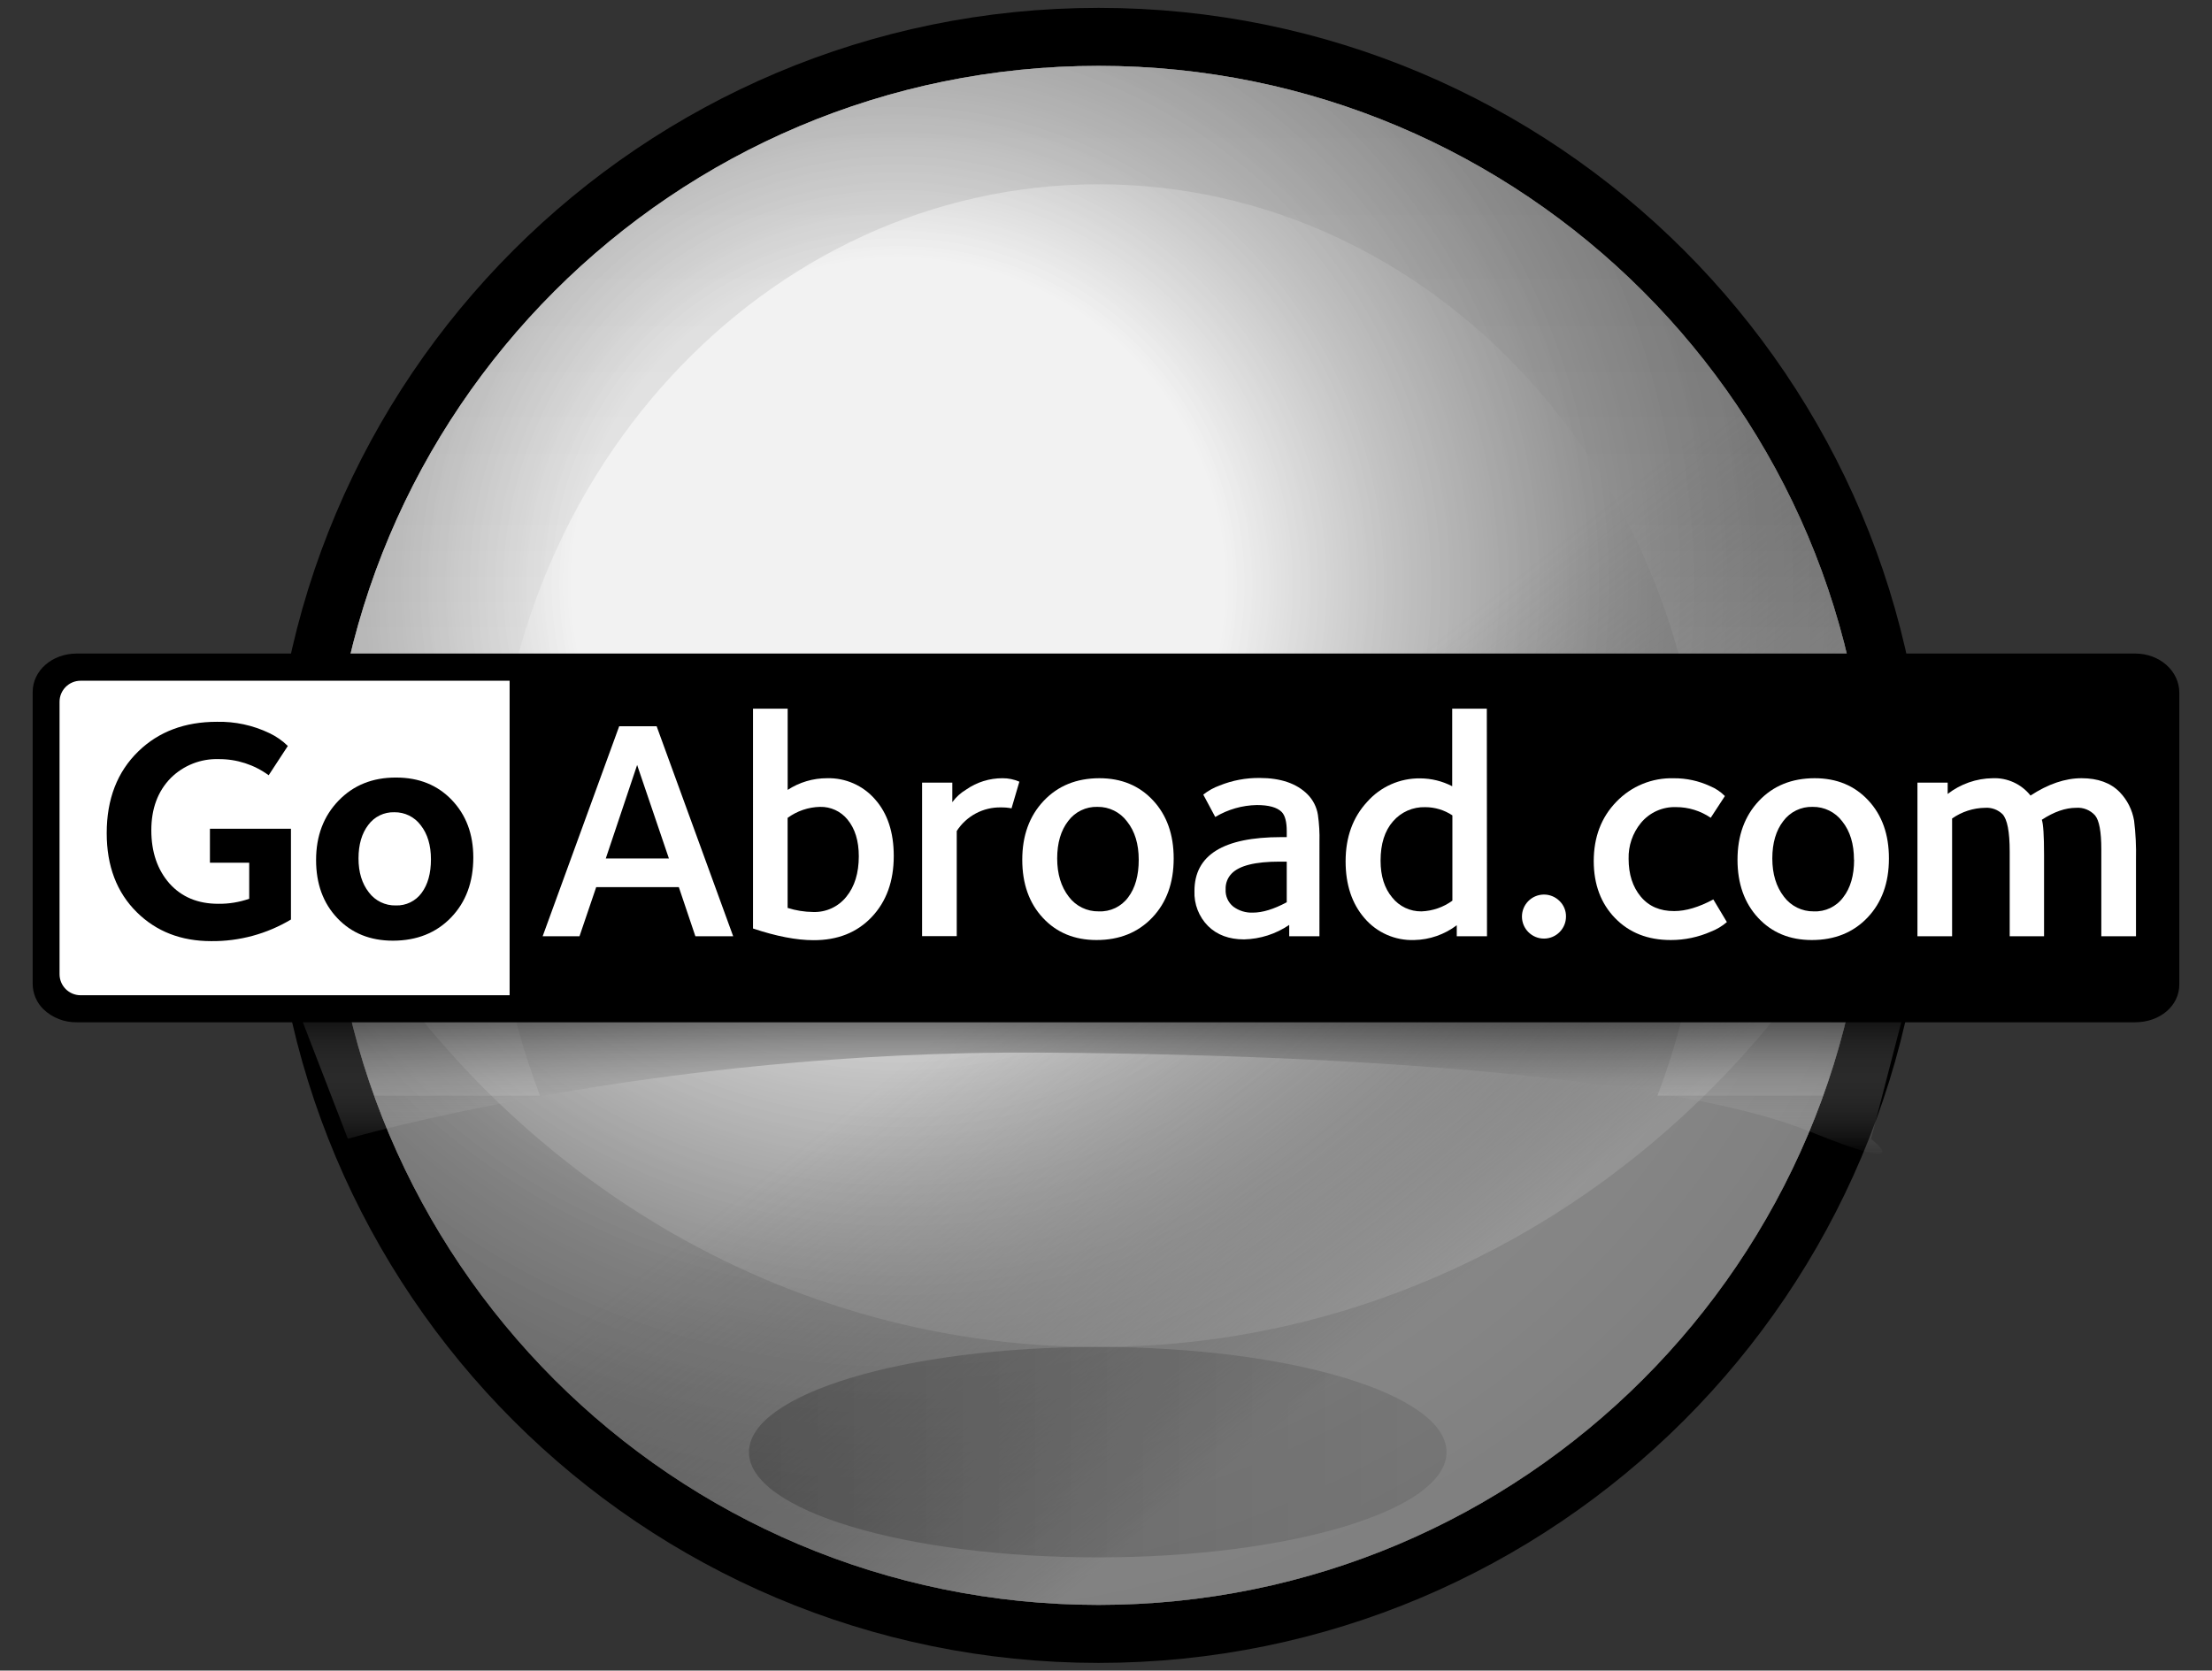 <?xml version="1.0" encoding="UTF-8"?> <svg xmlns="http://www.w3.org/2000/svg" xmlns:xlink="http://www.w3.org/1999/xlink" version="1.1" id="Layer_1" x="0px" y="0px" viewBox="0 0 132.377 100" style="enable-background:new 0 0 132.377 100;" xml:space="preserve"><rect x="0" y="0" width="132.377" height="100" fill="#333333" stroke="none"/> <style type="text/css"> .st0{fill:none;stroke:#000000;stroke-width:6.945;} .st1{fill:#585858;} .st2{opacity:0.87;fill:url(#SVGID_1_);enable-background:new ;} .st3{opacity:0.4;fill:url(#SVGID_2_);enable-background:new ;} .st4{opacity:0.61;fill:url(#SVGID_3_);enable-background:new ;} .st5{opacity:0.25;fill:url(#SVGID_4_);enable-background:new ;} .st6{opacity:0.15;fill:url(#SVGID_5_);enable-background:new ;} .st7{opacity:0.1;} .st8{opacity:0.65;} .st9{fill:url(#SVGID_6_);} .st10{fill:#FFFFFF;} </style> <g> <path class="st0" d="M111.814,50.005c0-25.439-20.628-46.062-46.064-46.062S19.686,24.565,19.686,50.005 s20.622,46.062,46.056,46.062S111.814,75.442,111.814,50.005z"></path> <path class="st1" d="M111.814,50.005c0-25.439-20.628-46.062-46.064-46.062S19.686,24.565,19.686,50.005 s20.622,46.062,46.056,46.062S111.814,75.442,111.814,50.005z"></path> <radialGradient id="SVGID_1_" cx="1859.751" cy="-959.045" r="77.213" gradientTransform="matrix(1.1 0 0 -1.1 -1991.972 -1019.95)" gradientUnits="userSpaceOnUse"> <stop offset="0.23" style="stop-color:#FFFFFF"></stop> <stop offset="0.28" style="stop-color:#E9E9E9"></stop> <stop offset="0.35" style="stop-color:#CBCBCB"></stop> <stop offset="0.43" style="stop-color:#AEAEAE"></stop> <stop offset="0.5" style="stop-color:#959595"></stop> <stop offset="0.58" style="stop-color:#818181"></stop> <stop offset="0.67" style="stop-color:#6F6F6F"></stop> <stop offset="0.76" style="stop-color:#626262"></stop> <stop offset="0.86" style="stop-color:#5B5B5B"></stop> <stop offset="1" style="stop-color:#585858"></stop> </radialGradient> <path class="st2" d="M111.814,50.005c0-25.439-20.628-46.062-46.064-46.062S19.686,24.565,19.686,50.005 s20.622,46.062,46.056,46.062S111.814,75.442,111.814,50.005z"></path> <radialGradient id="SVGID_2_" cx="1859.751" cy="-959.045" r="77.213" gradientTransform="matrix(1.1 0 0 -1.1 -1991.972 -1019.95)" gradientUnits="userSpaceOnUse"> <stop offset="0.23" style="stop-color:#FFFFFF"></stop> <stop offset="0.28" style="stop-color:#E9E9E9"></stop> <stop offset="0.35" style="stop-color:#CBCBCB"></stop> <stop offset="0.43" style="stop-color:#AEAEAE"></stop> <stop offset="0.5" style="stop-color:#959595"></stop> <stop offset="0.58" style="stop-color:#818181"></stop> <stop offset="0.67" style="stop-color:#6F6F6F"></stop> <stop offset="0.76" style="stop-color:#626262"></stop> <stop offset="0.86" style="stop-color:#5B5B5B"></stop> <stop offset="1" style="stop-color:#585858"></stop> </radialGradient> <path class="st3" d="M111.814,50.005c0-25.439-20.628-46.062-46.064-46.062S19.686,24.565,19.686,50.005 s20.622,46.062,46.056,46.062S111.814,75.442,111.814,50.005z"></path> <linearGradient id="SVGID_3_" gradientUnits="userSpaceOnUse" x1="1835.898" y1="-1380.893" x2="1826.557" y2="-1369.163" gradientTransform="matrix(2.06 0 0 -2.06 -3694.799 -2767.76)"> <stop offset="0" style="stop-color:#AAAAAA"></stop> <stop offset="1" style="stop-color:#585858;stop-opacity:0"></stop> </linearGradient> <path class="st4" d="M111.814,50.005c0-25.439-20.628-46.062-46.064-46.062S19.686,24.565,19.686,50.005 s20.622,46.062,46.056,46.062S111.814,75.442,111.814,50.005z"></path> <linearGradient id="SVGID_4_" gradientUnits="userSpaceOnUse" x1="1834.715" y1="-1385.769" x2="1812.97" y2="-1385.769" gradientTransform="matrix(2.06 0 0 -2.06 -3694.799 -2767.76)"> <stop offset="0" style="stop-color:#585858"></stop> <stop offset="0.98" style="stop-color:#070707"></stop> </linearGradient> <path class="st5" d="M86.568,86.925c0-3.479-9.345-6.298-20.876-6.298s-20.872,2.818-20.872,6.298 c0,3.479,9.349,6.298,20.872,6.298S86.568,90.404,86.568,86.925z"></path> <linearGradient id="SVGID_5_" gradientUnits="userSpaceOnUse" x1="1825.509" y1="-1378.684" x2="1825.509" y2="-1338.769" gradientTransform="matrix(2.06 0 0 -2.06 -3694.799 -2767.76)"> <stop offset="0.23" style="stop-color:#FFFFFF"></stop> <stop offset="0.28" style="stop-color:#E9E9E9"></stop> <stop offset="0.35" style="stop-color:#CBCBCB"></stop> <stop offset="0.43" style="stop-color:#AEAEAE"></stop> <stop offset="0.5" style="stop-color:#959595"></stop> <stop offset="0.58" style="stop-color:#818181"></stop> <stop offset="0.67" style="stop-color:#6F6F6F"></stop> <stop offset="0.76" style="stop-color:#626262"></stop> <stop offset="0.86" style="stop-color:#5B5B5B"></stop> <stop offset="1" style="stop-color:#585858"></stop> </linearGradient> <path class="st6" d="M32.319,65.588c-1.856-4.843-2.803-9.986-2.794-15.172c0-21.756,16.215-39.384,36.218-39.384 S101.96,28.67,101.96,50.416c0.014,5.184-0.925,10.326-2.771,15.17h9.915c1.796-4.998,2.713-10.27,2.709-15.582 c0-25.439-20.628-46.062-46.064-46.062S19.686,24.565,19.686,50.005c0,5.312,0.918,10.584,2.713,15.583H32.319z"></path> <g class="st7"> <g> <path d="M65.692,80.627c-19.635,0-36.778-11.19-46.004-27.828c0,0.036,0,0.079,0,0.117c0,25.441,20.622,46.062,46.064,46.062 s46.062-20.62,46.062-46.06c0-0.105,0-0.198,0-0.307C102.603,69.364,85.408,80.627,65.692,80.627z"></path> </g> </g> <g class="st8"> <g> <linearGradient id="SVGID_6_" gradientUnits="userSpaceOnUse" x1="65.875" y1="54.839" x2="65.875" y2="32.707" gradientTransform="matrix(1 0 0 -1 0 102)"> <stop offset="0.57" style="stop-color:#000000"></stop> <stop offset="1" style="stop-color:#FFFFFF;stop-opacity:0"></stop> </linearGradient> <path class="st9" d="M111.972,68.177l2.128-8.213H17.65l3.167,8.201c0,0,18.208-5.306,41.429-5.158 c23.221,0.148,39.36,2.003,46.048,4.72S111.972,68.177,111.972,68.177z"></path> </g> </g> <path d="M127.777,39.12H4.601c-1.482,0-2.646,1.015-2.646,2.31v17.452c0.001,0.576,0.232,1.127,0.643,1.53 c0.539,0.513,1.259,0.794,2.003,0.78h123.17c1.486,0,2.65-0.974,2.65-2.268V41.469C130.421,40.17,129.257,39.12,127.777,39.12z"></path> <path class="st10" d="M28.091,40.748L28.091,40.748c-0.028,0-0.055,0-0.085,0H4.825c-0.696,0-1.261,0.564-1.261,1.261v16.304 c0,0.696,0.564,1.261,1.261,1.261h23.181c0.03,0,0.057,0,0.085,0l0,0h2.407V40.748H28.091z"></path> <path d="M17.412,55.041c-1.441,0.863-3.092,1.311-4.772,1.294c-1.802,0-3.287-0.577-4.453-1.73 c-1.201-1.187-1.801-2.765-1.801-4.734c0-2.041,0.633-3.675,1.9-4.902c1.213-1.176,2.778-1.763,4.696-1.763 c1.084-0.024,2.159,0.208,3.137,0.677c0.409,0.193,0.783,0.453,1.106,0.77l-1.146,1.753c-0.865-0.634-1.91-0.972-2.983-0.966 c-1.072-0.036-2.112,0.372-2.874,1.128c-0.778,0.792-1.167,1.837-1.166,3.135c0.001,1.298,0.364,2.36,1.089,3.184 c0.724,0.807,1.695,1.212,2.911,1.213c0.632,0.009,1.261-0.093,1.858-0.301v-2.159h-2.351v-2.031h4.849L17.412,55.041z"></path> <path d="M28.325,51.325c0,1.478-0.445,2.677-1.334,3.598c-0.889,0.921-2.048,1.383-3.475,1.385c-1.366,0-2.474-0.449-3.325-1.346 c-0.851-0.897-1.276-2.059-1.275-3.485c0-1.437,0.447-2.62,1.342-3.549s2.044-1.391,3.448-1.385c1.366,0,2.477,0.448,3.333,1.344 C27.895,48.783,28.324,49.929,28.325,51.325z M25.79,51.438c0-0.839-0.203-1.519-0.61-2.038c-0.371-0.5-0.961-0.791-1.583-0.78 c-0.613-0.018-1.195,0.266-1.558,0.76c-0.388,0.507-0.583,1.174-0.584,2.001c-0.001,0.827,0.206,1.507,0.621,2.038 c0.38,0.505,0.981,0.796,1.613,0.78c0.607,0.021,1.184-0.26,1.542-0.75C25.604,52.948,25.79,52.278,25.79,51.438z"></path> <path class="st10" d="M43.877,56.043h-2.262l-0.99-2.939h-4.946l-0.999,2.939h-2.205l4.58-12.569h2.242L43.877,56.043z M40.031,51.388l-1.902-5.597l-1.876,5.597H40.031z"></path> <path class="st10" d="M53.487,51.238c0,1.508-0.44,2.727-1.32,3.655c-0.88,0.929-2.042,1.391-3.485,1.385 c-1.017,0-2.223-0.233-3.618-0.699V42.419h2.074v4.863c0.7-0.457,1.519-0.7,2.355-0.699c1.099-0.03,2.153,0.433,2.874,1.263 C53.114,48.687,53.487,49.818,53.487,51.238z M51.395,51.257c0-0.924-0.226-1.658-0.679-2.205 c-0.401-0.491-1.007-0.769-1.641-0.754c-0.699,0.016-1.376,0.246-1.94,0.659v5.389c0.494,0.157,1.008,0.239,1.526,0.245 c0.77,0.027,1.508-0.312,1.989-0.914C51.146,53.068,51.394,52.261,51.395,51.257L51.395,51.257z"></path> <path class="st10" d="M61.004,46.791l-0.469,1.595c-0.205-0.04-0.414-0.058-0.623-0.055c-1.071-0.025-2.078,0.511-2.656,1.413 v6.294h-2.074v-9.191h1.809v1.17c0.223-0.305,0.505-0.561,0.829-0.754c0.638-0.445,1.399-0.682,2.177-0.679 C60.343,46.581,60.686,46.652,61.004,46.791z"></path> <path class="st10" d="M70.239,51.388c0,1.459-0.427,2.637-1.28,3.535c-0.854,0.897-1.966,1.346-3.337,1.346 c-1.319,0-2.39-0.443-3.212-1.328c-0.822-0.885-1.233-2.044-1.233-3.477c0-1.445,0.427-2.619,1.28-3.523 c0.854-0.904,1.965-1.356,3.335-1.358c1.319,0,2.391,0.443,3.214,1.33C69.829,48.799,70.24,49.958,70.239,51.388z M68.147,51.463 c0-0.942-0.232-1.705-0.697-2.288c-0.415-0.56-1.074-0.887-1.771-0.877c-0.688-0.021-1.342,0.295-1.753,0.847 c-0.439,0.566-0.659,1.313-0.659,2.242c0,0.929,0.232,1.692,0.695,2.29c0.422,0.563,1.088,0.889,1.791,0.877 c0.69,0.031,1.351-0.283,1.761-0.839C67.937,53.157,68.148,52.407,68.147,51.463L68.147,51.463z"></path> <path class="st10" d="M78.962,56.043h-1.809v-0.679c-0.798,0.544-1.737,0.845-2.703,0.867c-0.893,0-1.607-0.265-2.147-0.792 c-0.556-0.557-0.853-1.32-0.821-2.106c0-2.149,1.728-3.224,5.183-3.224h0.34v-0.356c0-0.566-0.103-0.948-0.303-1.15 c-0.277-0.277-0.774-0.414-1.488-0.414c-0.877,0.016-1.735,0.263-2.488,0.714l-0.716-1.338c0.295-0.234,0.626-0.419,0.98-0.546 c0.76-0.307,1.573-0.46,2.393-0.451c1.256,0,2.211,0.327,2.866,0.98c0.33,0.333,0.548,0.762,0.621,1.225 c0.076,0.537,0.108,1.079,0.093,1.621L78.962,56.043z M77.005,54.008v-2.432H76.57c-1.451,0-2.406,0.239-2.864,0.716 c-0.244,0.251-0.373,0.592-0.358,0.942c-0.024,0.4,0.148,0.787,0.461,1.037c0.335,0.248,0.744,0.374,1.16,0.358 C75.56,54.63,76.231,54.422,77.005,54.008z"></path> <path class="st10" d="M88.989,56.043H87.18v-0.659c-0.733,0.556-1.623,0.866-2.543,0.885c-1.141,0.041-2.238-0.441-2.979-1.31 c-0.753-0.871-1.13-2.004-1.13-3.4c0-1.445,0.43-2.632,1.29-3.562c0.801-0.907,1.957-1.42,3.167-1.405 c0.669,0.002,1.328,0.163,1.922,0.471v-4.643h2.072L88.989,56.043z M86.918,53.913v-5.106c-0.481-0.32-1.045-0.491-1.623-0.491 c-0.738-0.023-1.448,0.289-1.93,0.849c-0.496,0.565-0.744,1.35-0.744,2.355c0,0.917,0.232,1.652,0.697,2.205 c0.424,0.533,1.071,0.839,1.752,0.829C85.736,54.529,86.38,54.306,86.918,53.913z"></path> <path class="st10" d="M93.717,54.855c0.005,0.728-0.581,1.322-1.308,1.328c-0.728,0.005-1.322-0.581-1.328-1.308 c-0.005-0.728,0.581-1.322,1.308-1.328c0.348-0.003,0.683,0.133,0.932,0.376C93.576,54.166,93.72,54.503,93.717,54.855z"></path> <path class="st10" d="M103.345,55.194c-0.279,0.241-0.598,0.432-0.942,0.566c-0.763,0.338-1.588,0.512-2.422,0.509 c-1.368,0-2.477-0.437-3.325-1.31c-0.848-0.873-1.275-2.009-1.279-3.406c0-1.445,0.452-2.632,1.356-3.562 c0.893-0.932,2.139-1.443,3.43-1.405c0.752-0.007,1.496,0.154,2.177,0.471c0.333,0.136,0.634,0.338,0.887,0.594l-0.849,1.3 c-0.611-0.416-1.333-0.639-2.072-0.639c-0.811-0.028-1.589,0.322-2.106,0.948c-0.496,0.605-0.757,1.368-0.736,2.149 c0,0.924,0.242,1.677,0.726,2.26c0.484,0.583,1.153,0.872,2.007,0.867c0.691,0,1.47-0.232,2.337-0.697L103.345,55.194z"></path> <path class="st10" d="M113.043,51.388c0,1.459-0.427,2.637-1.28,3.535c-0.854,0.897-1.965,1.346-3.335,1.346 c-1.319,0-2.39-0.443-3.212-1.328c-0.822-0.885-1.234-2.044-1.235-3.477c0-1.445,0.427-2.619,1.28-3.523 c0.854-0.904,1.966-1.356,3.337-1.358c1.319,0,2.391,0.443,3.214,1.33C112.635,48.799,113.045,49.958,113.043,51.388z M110.951,51.463c0-0.942-0.232-1.705-0.695-2.288c-0.418-0.562-1.081-0.888-1.781-0.877c-0.687-0.02-1.341,0.296-1.752,0.847 c-0.439,0.566-0.659,1.313-0.659,2.242c0,0.929,0.232,1.692,0.697,2.29c0.419,0.56,1.081,0.886,1.781,0.877 c0.691,0.031,1.352-0.283,1.763-0.839c0.435-0.558,0.653-1.309,0.653-2.252L110.951,51.463z"></path> <path class="st10" d="M127.825,56.043h-2.072v-5.201c0-1.056-0.125-1.734-0.376-2.035c-0.287-0.317-0.704-0.485-1.13-0.453 c-0.641,0-1.326,0.239-2.054,0.716c0.087,0.251,0.133,0.948,0.133,2.092v4.88h-2.056v-5.068c0-1.187-0.144-1.935-0.433-2.242 c-0.276-0.266-0.652-0.404-1.035-0.378c-0.709,0.01-1.399,0.233-1.979,0.641v7.048h-2.074v-9.197h1.809v0.679 c0.772-0.599,1.718-0.93,2.696-0.942c0.876-0.036,1.717,0.35,2.262,1.037c1.056-0.691,2.073-1.037,3.052-1.037 c0.979,0,1.74,0.276,2.282,0.829c0.455,0.47,0.757,1.068,0.865,1.714c0.094,0.769,0.131,1.545,0.113,2.32V56.043z"></path> </g> </svg> 